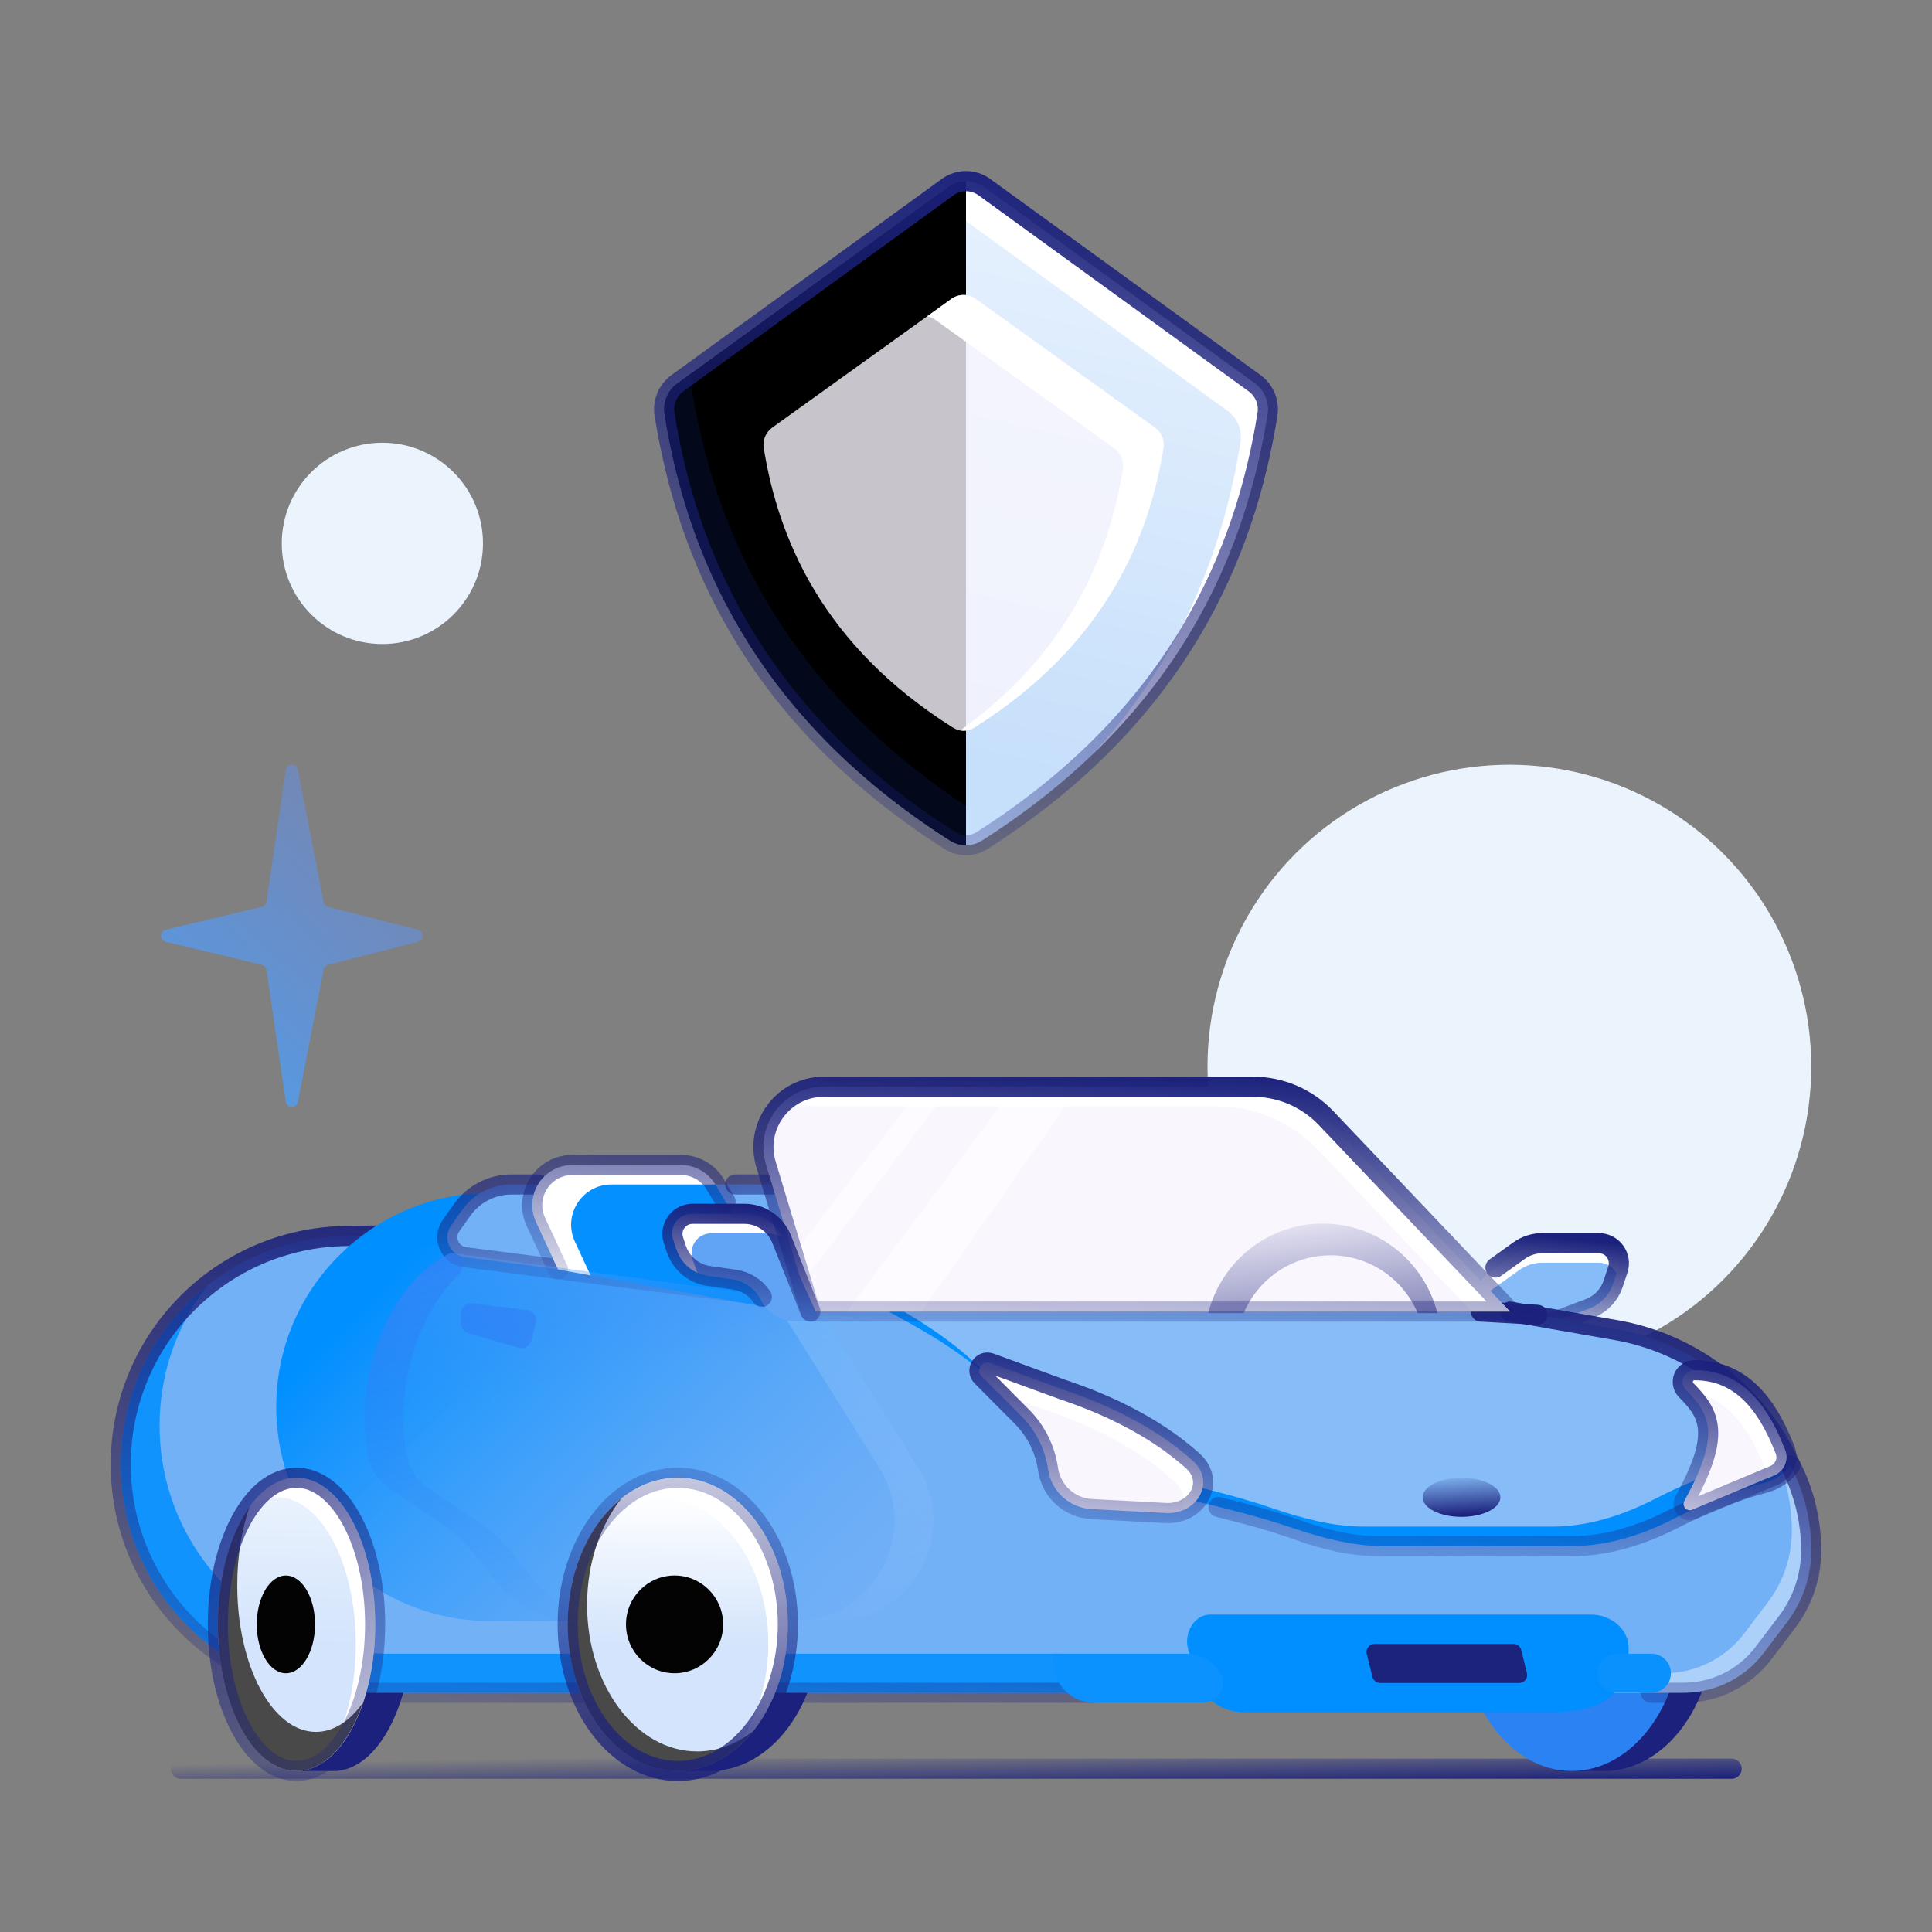 <svg width="224" height="224" viewBox="0 0 224 224" fill="none" xmlns="http://www.w3.org/2000/svg">
<rect x="0" y="0" width="224" height="224" fill="#808080" stroke="none"/>
<circle cx="175" cy="123.667" r="35" fill="#EBF3FC"/>
<circle cx="44.333" cy="63" r="11.667" fill="#EBF3FC"/>
<path d="M109.875 21.693C111.149 20.769 112.851 20.769 114.125 21.693L145.457 44.43C146.58 45.246 147.176 46.634 146.954 48.029C144.422 63.916 136.787 82.849 113.862 97.454C112.724 98.179 111.276 98.179 110.138 97.454C87.213 82.849 79.578 63.916 77.046 48.029C76.824 46.634 77.42 45.246 78.543 44.43L109.875 21.693Z" fill="url(#paint0_linear_4287_10932)"/>
<path d="M109.875 21.694C111.149 20.769 112.851 20.769 114.125 21.694L145.457 44.43C146.58 45.245 147.175 46.635 146.953 48.03C144.973 60.451 139.873 74.735 126.784 87.357C137.579 75.561 142.013 62.618 143.827 51.238C144.049 49.843 143.453 48.454 142.33 47.639L110.998 24.902C109.724 23.977 108.022 23.977 106.748 24.902L77.163 46.371C77.397 45.602 77.876 44.914 78.543 44.43L109.875 21.694Z" fill="white"/>
<g style="mix-blend-mode:overlay">
<path d="M112 21.001C111.256 21.001 110.512 21.232 109.875 21.695L78.543 44.431C77.42 45.247 76.824 46.635 77.046 48.03C79.578 63.917 87.213 82.85 110.138 97.456C110.707 97.818 111.354 97.999 112 97.999V21.001Z" fill="black"/>
</g>
<path opacity="0.8" d="M110.315 34.654C111.16 34.047 112.289 34.047 113.133 34.654L133.908 49.573C134.653 50.108 135.049 51.019 134.901 51.935C133.222 62.359 128.159 74.783 112.959 84.366C112.204 84.842 111.244 84.842 110.49 84.366C95.289 74.783 90.226 62.359 88.547 51.935C88.4 51.019 88.795 50.108 89.54 49.573L110.315 34.654Z" fill="#F9F6FE"/>
<path d="M110.306 34.654C111.15 34.048 112.279 34.047 113.124 34.654L133.898 49.573C134.643 50.108 135.039 51.019 134.892 51.934C133.213 62.358 128.15 74.783 112.949 84.366C112.465 84.671 111.897 84.778 111.353 84.692C124.158 75.439 128.638 64.035 130.197 54.354C130.345 53.439 129.949 52.528 129.204 51.993L108.429 37.074C108.144 36.87 107.827 36.734 107.5 36.668L110.306 34.654Z" fill="white"/>
<g style="mix-blend-mode:overlay">
<path d="M80.277 43.173C80.119 43.697 80.074 44.259 80.163 44.822C82.648 60.414 90.052 78.941 112 93.43V98C111.354 98 110.707 97.819 110.138 97.457C87.213 82.852 79.578 63.917 77.046 48.031C76.824 46.636 77.42 45.247 78.543 44.432L80.277 43.173Z" fill="#040A1F" fill-opacity="0.87"/>
</g>
<path d="M109.875 21.693C111.149 20.769 112.851 20.769 114.125 21.693L145.457 44.43C146.58 45.246 147.176 46.634 146.954 48.029C144.422 63.916 136.787 82.849 113.862 97.454C112.724 98.179 111.276 98.179 110.138 97.454C87.213 82.849 79.578 63.916 77.046 48.029C76.824 46.634 77.42 45.246 78.543 44.43L109.875 21.693Z" stroke="url(#paint1_linear_4287_10932)" stroke-width="2.333" stroke-linecap="round" stroke-linejoin="round"/>
<path d="M20.964 205.069L200.77 205.069" stroke="url(#paint2_linear_4287_10932)" stroke-width="2.333" stroke-linecap="round" stroke-linejoin="round"/>
<path d="M176.104 145.011L172.38 147.687C171.003 148.677 171.108 150.759 172.579 151.605L175.414 153.235C176.624 153.93 178.081 154.048 179.387 153.555L184.254 151.719C185.571 151.222 186.593 150.157 187.036 148.82L187.573 147.201C188.073 145.69 186.949 144.133 185.358 144.133H178.828C177.85 144.133 176.898 144.44 176.104 145.011Z" fill="#86BDF8"/>
<path d="M185.368 144.132C186.958 144.133 188.083 145.69 187.583 147.2L187.433 147.649C187.049 146.919 186.287 146.398 185.368 146.398H178.837C177.86 146.398 176.907 146.706 176.114 147.276L172.389 149.952C172.095 150.163 171.869 150.424 171.709 150.712C171.167 149.73 171.377 148.413 172.389 147.686L176.114 145.009C176.907 144.439 177.86 144.132 178.837 144.132H185.368Z" fill="white"/>
<path d="M177.329 154.333L181.835 152.633L184.258 151.719C185.575 151.222 186.598 150.157 187.04 148.82L187.577 147.201C188.077 145.69 186.953 144.133 185.362 144.133H178.832C177.855 144.133 176.902 144.44 176.109 145.011L173.387 146.967" stroke="url(#paint3_linear_4287_10932)" stroke-width="2.333" stroke-linecap="round" stroke-linejoin="round"/>
<path d="M179.22 205.304C179.451 205.322 179.684 205.333 179.918 205.334H179.22V205.304ZM186.73 171.364C193.432 171.881 198.747 179.281 198.747 188.335C198.746 197.388 193.431 204.788 186.73 205.305V205.334H180.028C187.053 205.295 192.739 197.699 192.739 188.335C192.739 178.946 187.024 171.336 179.973 171.336C179.72 171.336 179.469 171.346 179.22 171.365V171.335H186.73V171.364Z" fill="#1B217C"/>
<ellipse cx="182.224" cy="188.334" rx="12.766" ry="17" fill="#2B82F2"/>
<path d="M14 169.785C14 155.332 25.589 143.549 40.039 143.308L126.641 141.866V196.265H40.48C25.856 196.265 14 184.409 14 169.785Z" fill="#73B1F7"/>
<path d="M24.08 149.03C20.583 153.516 18.503 159.158 18.503 165.28C18.503 179.89 30.346 191.733 44.956 191.733H140.157V196.266H40.457C25.845 196.266 14 184.421 14 169.809C14 161.389 17.937 153.878 24.08 149.03Z" fill="#1193FE"/>
<path d="M14 169.785C14 155.332 25.589 143.549 40.039 143.308L126.641 141.866V196.265H40.48C25.856 196.265 14 184.409 14 169.785V169.785Z" stroke="url(#paint4_linear_4287_10932)" stroke-width="2.333" stroke-linecap="round" stroke-linejoin="round"/>
<path d="M32.029 163.133C32.029 148.221 45.084 136.675 59.885 138.498L87.222 141.866L95.107 152.066L106.418 170.085C111.296 177.854 105.711 187.954 96.537 187.954H56.85C43.141 187.954 32.029 176.841 32.029 163.133Z" fill="url(#paint5_linear_4287_10932)"/>
<path opacity="0.15" d="M54.554 138.412C56.291 138.254 58.075 138.276 59.885 138.499L87.223 141.867L95.108 152.067L106.418 170.085C111.295 177.855 105.711 187.955 96.537 187.955H92.026C101.199 187.955 106.784 177.855 101.906 170.085L90.596 152.067L82.711 141.867L55.373 138.499C55.1 138.465 54.826 138.437 54.554 138.412Z" fill="url(#paint6_linear_4287_10932)"/>
<path d="M52.298 142.096L53.587 140.28C54.9 138.431 57.028 137.332 59.295 137.332H102.989V152.065L53.904 145.761C52.157 145.536 51.279 143.532 52.298 142.096Z" fill="#73B1F7"/>
<path d="M62.439 137.332H59.295C57.028 137.332 54.9 138.431 53.587 140.28L52.298 142.096C51.279 143.532 52.157 145.536 53.904 145.761L102.989 152.065V137.332H91.162H85.248" stroke="url(#paint7_linear_4287_10932)" stroke-width="2.333" stroke-linecap="round" stroke-linejoin="round"/>
<path d="M62.143 141.699C60.706 138.605 62.965 135.066 66.375 135.066H78.94C80.584 135.066 82.106 135.931 82.948 137.343L91.728 152.066L64.695 147.193L62.143 141.699Z" fill="#0490FF"/>
<path d="M78.94 135.067C80.579 135.067 82.099 135.927 82.942 137.332H70.887C67.477 137.332 65.218 140.872 66.655 143.965L68.469 147.872L64.695 147.193L62.143 141.7C60.706 138.606 62.965 135.067 66.376 135.067H78.94Z" fill="white"/>
<path d="M64.695 147.193L62.143 141.699C60.706 138.605 62.965 135.066 66.375 135.066H78.94C80.584 135.066 82.106 135.931 82.948 137.343L84.125 139.316" stroke="url(#paint8_linear_4287_10932)" stroke-width="2.333" stroke-linecap="round" stroke-linejoin="round"/>
<path opacity="0.4" d="M89.2 150.283L90.578 152.067L101.888 170.085C106.765 177.855 101.181 187.955 92.007 187.955H96.519C97.252 187.955 97.962 187.889 98.646 187.767L97.341 188.33H68.169C63.835 188.33 59.744 186.323 57.093 182.894L55.265 180.528C54.038 178.941 52.562 177.561 50.895 176.443L43.275 171.331C39.896 159.998 45.527 148.287 52.286 145.265L89.2 150.283ZM105.227 184.931L103.431 185.704C104.141 185.179 104.785 184.577 105.353 183.913L105.227 184.931Z" fill="url(#paint9_linear_4287_10932)"/>
<path opacity="0.4" d="M52.626 145.282C53.674 145.458 54.007 146.959 53.243 147.699C48.709 152.093 45.602 160.393 47.185 168.846C47.484 170.445 48.516 171.788 49.867 172.694L55.398 176.403C57.065 177.521 58.541 178.901 59.768 180.489L61.596 182.854C64.247 186.284 68.338 188.291 72.672 188.291H68.169C63.835 188.291 59.744 186.284 57.093 182.854L55.265 180.489C54.038 178.901 52.562 177.521 50.895 176.403L45.365 172.694C44.014 171.787 42.983 170.445 42.683 168.846C40.744 158.495 45.839 148.371 51.975 145.371C52.177 145.272 52.404 145.245 52.626 145.282Z" fill="url(#paint10_linear_4287_10932)"/>
<path d="M110.87 148.667L176.201 152.067L187.421 154.12C195.957 155.681 203.256 161.176 207.118 168.946L207.761 170.24C209.229 173.195 209.994 176.451 209.994 179.751C209.994 182.746 209.015 185.658 207.207 188.046L204.484 191.643C202.278 194.555 198.836 196.266 195.183 196.266H124.387L110.87 148.667Z" fill="#73B1F7"/>
<g style="mix-blend-mode:overlay" opacity="0.4">
<path d="M200.851 160.698C203.413 162.995 205.555 165.781 207.127 168.944L207.77 170.238C209.238 173.193 210.003 176.449 210.003 179.749C210.003 182.744 209.025 185.657 207.217 188.044L204.493 191.641C202.288 194.553 198.845 196.264 195.192 196.264H124.396L123.753 193.998H192.94C196.594 193.998 200.036 192.287 202.241 189.374L204.966 185.778C206.774 183.39 207.752 180.477 207.752 177.483C207.752 174.183 206.987 170.927 205.519 167.972L204.876 166.678C203.79 164.493 202.432 162.487 200.851 160.698Z" fill="white"/>
</g>
<path d="M178.277 152.442L187.432 154.117C195.968 155.679 203.267 161.173 207.129 168.943L207.593 169.877C206.852 170.903 205.723 171.647 204.451 171.974C200.853 172.897 197.166 174.496 194.125 176.059C190.419 177.962 186.377 179.264 182.212 179.264H160.416C156.743 179.264 153.134 178.271 149.656 177.089C144.34 175.282 136.982 173.592 130.903 172.511C125.753 171.595 121.509 167.565 118.259 163.467C113.822 157.875 106.991 154.209 102.995 152.065H171.706L178.277 152.442Z" fill="#86BDF8"/>
<path d="M120.125 165.671C122.601 167.909 125.447 169.676 128.642 170.244C134.721 171.326 142.08 173.015 147.395 174.822C150.873 176.005 154.482 176.997 158.155 176.997H179.951C184.117 176.997 188.159 175.695 191.864 173.792C194.906 172.23 198.592 170.631 202.19 169.707C203.823 169.288 205.22 168.18 205.86 166.671C206.316 167.405 206.74 168.162 207.129 168.943L207.593 169.877C206.852 170.903 205.723 171.647 204.451 171.974C200.853 172.897 197.166 174.496 194.125 176.059C190.419 177.962 186.377 179.264 182.212 179.264H160.416C156.743 179.264 153.134 178.271 149.656 177.089C144.34 175.282 136.982 173.592 130.903 172.511C126.687 171.761 123.079 168.924 120.125 165.671ZM104.808 152.065C108.119 154.014 111.961 156.626 114.989 160.007C110.915 156.315 106.099 153.73 102.995 152.065H104.808Z" fill="#018FFF"/>
<path d="M141.56 173.599C140.936 173.442 140.302 173.821 140.144 174.446C139.987 175.071 140.366 175.705 140.991 175.862L141.276 174.731L141.56 173.599ZM150.212 177.306L150.609 176.209L150.609 176.209L150.212 177.306ZM194.108 176.058L193.575 175.021L194.108 176.058ZM204.434 171.974L204.724 173.104H204.724L204.434 171.974ZM178.191 153.607C178.834 153.644 179.386 153.152 179.423 152.509C179.46 151.866 178.968 151.314 178.325 151.278L178.258 152.442L178.191 153.607ZM171.756 150.9C171.113 150.863 170.561 151.354 170.524 151.998C170.487 152.641 170.979 153.192 171.622 153.229L171.689 152.065L171.756 150.9ZM208.522 170.566C208.9 170.044 208.783 169.315 208.261 168.937C207.739 168.559 207.009 168.676 206.632 169.198L207.577 169.882L208.522 170.566ZM141.276 174.731L140.991 175.862C143.978 176.614 146.901 177.35 149.815 178.403L150.212 177.306L150.609 176.209C147.566 175.109 144.531 174.347 141.56 173.599L141.276 174.731ZM159.777 179.264V180.431H182.194V179.264V178.097H159.777V179.264ZM194.108 176.058L194.641 177.096C197.64 175.556 201.24 173.998 204.724 173.104L204.434 171.974L204.144 170.844C200.431 171.797 196.66 173.436 193.575 175.021L194.108 176.058ZM178.258 152.442L178.325 151.278L171.756 150.9L171.689 152.065L171.622 153.229L178.191 153.607L178.258 152.442ZM204.434 171.974L204.724 173.104C206.238 172.716 207.61 171.827 208.522 170.566L207.577 169.882L206.632 169.198C206.062 169.986 205.171 170.58 204.144 170.844L204.434 171.974ZM182.194 179.264V180.431C186.602 180.431 190.829 179.054 194.641 177.096L194.108 176.058L193.575 175.021C189.976 176.869 186.119 178.097 182.194 178.097V179.264ZM150.212 177.306L149.815 178.403C152.954 179.538 156.306 180.431 159.777 180.431V179.264V178.097C156.694 178.097 153.635 177.303 150.609 176.209L150.212 177.306Z" fill="url(#paint11_linear_4287_10932)"/>
<path d="M175.073 152.067L187.359 154.217C195.923 155.716 203.265 161.198 207.134 168.984L207.758 170.24C209.227 173.195 209.991 176.451 209.991 179.751V179.751C209.991 182.746 209.013 185.659 207.205 188.046L204.481 191.643C202.276 194.555 198.834 196.266 195.181 196.266H191.406" stroke="url(#paint12_linear_4287_10932)" stroke-width="2.333" stroke-linecap="round" stroke-linejoin="round"/>
<path d="M195.29 174.016C199.505 166.37 198.323 164.007 195.529 161.217C194.645 160.333 195.23 158.865 196.481 158.865C202.589 158.865 205.355 164.017 206.97 168.119C207.426 169.276 206.845 170.575 205.698 171.056L196.189 175.042C195.566 175.303 194.964 174.608 195.29 174.016Z" fill="#F9F6FE"/>
<path d="M196.472 158.865C202.579 158.866 205.345 164.018 206.961 168.119C207.417 169.276 206.835 170.576 205.688 171.057L204.844 171.41C204.876 171.073 204.833 170.723 204.7 170.386C203.205 166.59 200.724 161.896 195.52 161.218L195.441 161.133C194.673 160.244 195.26 158.865 196.472 158.865Z" fill="white"/>
<path d="M195.29 174.016C199.505 166.37 198.323 164.007 195.529 161.217C194.645 160.333 195.23 158.865 196.481 158.865C202.589 158.865 205.355 164.017 206.97 168.119C207.426 169.276 206.845 170.575 205.698 171.056L196.189 175.042C195.566 175.303 194.964 174.608 195.29 174.016Z" stroke="url(#paint13_linear_4287_10932)" stroke-width="2.333" stroke-linecap="round" stroke-linejoin="round"/>
<path d="M46.752 196.267C45.302 201.38 42.495 204.949 39.225 205.304V205.335H33.861V205.304C34.037 205.323 34.214 205.334 34.393 205.334C37.892 205.334 40.929 201.659 42.458 196.267H46.752Z" fill="#1B217C"/>
<ellipse cx="34.375" cy="188.333" rx="9.119" ry="17" fill="url(#paint14_linear_4287_10932)"/>
<g style="mix-blend-mode:overlay">
<ellipse cx="33.147" cy="188.334" rx="3.379" ry="5.667" fill="#030303"/>
</g>
<path d="M34.393 171.334C39.429 171.334 43.511 178.945 43.511 188.334C43.511 195.669 41.019 201.919 37.527 204.302C39.784 201.207 41.252 196.223 41.252 190.6C41.252 181.211 37.169 173.6 32.133 173.6C31.031 173.6 29.975 173.965 28.997 174.633C30.508 172.56 32.373 171.334 34.393 171.334Z" fill="white"/>
<g style="mix-blend-mode:overlay">
<path d="M28.924 174.704C28.029 177.334 27.507 180.454 27.507 183.8C27.507 193.189 31.59 200.799 36.627 200.799C38.67 200.799 40.555 199.546 42.076 197.429C40.459 202.179 37.615 205.333 34.374 205.333C29.339 205.332 25.256 197.721 25.256 188.333C25.256 182.754 26.698 177.803 28.924 174.704Z" fill="#494949"/>
</g>
<ellipse cx="34.375" cy="188.333" rx="9.119" ry="17" stroke="url(#paint15_linear_4287_10932)" stroke-width="2.333" stroke-linecap="round" stroke-linejoin="round"/>
<path d="M75.56 205.299C75.794 205.318 76.03 205.329 76.267 205.33H75.56V205.299ZM93.612 196.264C91.581 201.379 87.65 204.948 83.07 205.301V205.33H76.376C81.252 205.303 85.483 201.636 87.615 196.264H93.612Z" fill="#1B217C"/>
<ellipse cx="78.582" cy="188.332" rx="12.766" ry="17" fill="url(#paint16_linear_4287_10932)"/>
<g style="mix-blend-mode:overlay">
<ellipse cx="78.211" cy="188.332" rx="5.632" ry="5.667" fill="#030303"/>
</g>
<path d="M78.573 171.333C85.624 171.334 91.339 178.945 91.339 188.333C91.339 194.563 88.821 200.009 85.068 202.969C87.537 199.869 89.078 195.474 89.078 190.599C89.078 181.21 83.363 173.599 76.313 173.599C73.941 173.599 71.721 174.462 69.819 175.962C72.104 173.093 75.184 171.333 78.573 171.333Z" fill="white"/>
<g style="mix-blend-mode:overlay">
<path d="M72.061 173.717C69.602 176.815 68.067 181.201 68.067 186.064C68.067 195.453 73.784 203.064 80.834 203.064C83.218 203.064 85.447 202.192 87.356 200.678C85.069 203.562 81.981 205.331 78.582 205.331C71.532 205.331 65.817 197.72 65.816 188.332C65.816 182.117 68.322 176.682 72.061 173.717Z" fill="#494949"/>
</g>
<ellipse cx="78.582" cy="188.332" rx="12.766" ry="17" stroke="url(#paint17_linear_4287_10932)" stroke-width="2.333" stroke-linecap="round" stroke-linejoin="round"/>
<path d="M88.818 135.027C87.458 130.532 90.822 126 95.518 126H143.284C147.759 126 152.038 127.836 155.121 131.079L175.073 152.066H93.972L88.818 135.027Z" fill="#F9F6FE"/>
<path opacity="0.6" d="M106.855 152.066H98.202L117.633 126H125.061L106.855 152.066Z" fill="white"/>
<path opacity="0.6" d="M109.556 126.892L92.968 148.779L91.974 145.49L106.287 126.768L109.556 126.892Z" fill="white"/>
<path d="M143.275 126C147.749 126 152.028 127.836 155.112 131.079L175.064 152.066H170.658L152.861 133.346C149.777 130.102 145.498 128.266 141.023 128.266H93.257C91.879 128.266 90.617 128.658 89.554 129.323C90.77 127.358 92.939 126 95.508 126H143.275Z" fill="white"/>
<path d="M123.26 161.133L114.811 158.041C113.873 157.698 113.124 158.868 113.828 159.576L118.484 164.26C120.122 165.909 121.184 168.042 121.511 170.343C121.873 172.893 123.989 174.831 126.561 174.967L135.139 175.421C138.797 175.615 141.002 171.802 138.274 169.358C133.682 165.242 127.933 162.7 123.26 161.133Z" fill="#F9F6FE"/>
<path d="M113.828 159.575C113.125 158.867 113.873 157.698 114.811 158.041L123.26 161.133C127.932 162.7 133.682 165.242 138.274 169.358C140.47 171.325 139.468 174.177 137.087 175.114C137.465 173.983 137.207 172.677 136.032 171.623C131.44 167.507 125.69 164.965 121.018 163.398L115.689 161.448L113.828 159.575Z" fill="white"/>
<path d="M123.26 161.133L114.811 158.041C113.873 157.698 113.124 158.868 113.828 159.576L118.484 164.26C120.122 165.909 121.184 168.042 121.511 170.343C121.873 172.893 123.989 174.831 126.561 174.967L135.139 175.421C138.797 175.615 141.002 171.802 138.274 169.358C133.682 165.242 127.933 162.7 123.26 161.133Z" stroke="url(#paint18_linear_4287_10932)" stroke-width="2.333" stroke-linecap="round" stroke-linejoin="round"/>
<path d="M137.784 191.308C138.004 191.994 138.161 192.66 138.279 193.302C138.846 196.38 141.191 198.532 144.321 198.532H179.117C182.4 198.532 186.205 198.24 187.787 195.362C188.482 194.096 188.759 192.673 188.83 191.309C188.954 188.957 186.826 187.199 184.471 187.199H140.302C138.382 187.199 137.196 189.48 137.784 191.308Z" fill="#018FFF"/>
<ellipse cx="169.452" cy="173.599" rx="4.506" ry="2.267" fill="url(#paint19_linear_4287_10932)"/>
<path d="M122.126 191.732V192.731C122.126 195.309 124.216 197.398 126.793 197.398H139.518C141.286 197.398 142.38 195.472 141.474 193.954C140.652 192.576 139.166 191.732 137.562 191.732H122.126Z" fill="#0B92FE"/>
<path d="M191.458 191.732H187.475C186.223 191.732 185.208 192.746 185.208 193.998C185.208 195.25 186.223 196.265 187.475 196.265H191.458C192.54 196.265 193.471 195.501 193.681 194.44C193.96 193.038 192.887 191.732 191.458 191.732Z" fill="#0991FE"/>
<path d="M153.369 169.445C153.346 169.445 153.322 169.444 153.299 169.444H153.439C153.416 169.444 153.393 169.445 153.369 169.445ZM153.369 141.865C159.768 141.865 165.142 146.277 166.651 152.242H164.368C162.695 148.303 158.809 145.542 154.282 145.542C149.755 145.542 145.871 148.303 144.197 152.242H140.087C141.597 146.277 146.97 141.865 153.369 141.865Z" fill="url(#paint20_linear_4287_10932)"/>
<path d="M90.695 143.477L94.789 152.539C94.928 152.848 94.702 153.198 94.363 153.198H92.195C90.516 153.198 88.982 152.247 88.234 150.743C87.588 149.442 86.342 148.541 84.903 148.334L82.174 147.942C80.423 147.69 78.965 146.47 78.409 144.79L78.08 143.798C77.58 142.288 78.704 140.731 80.295 140.731H86.442C88.276 140.731 89.939 141.805 90.695 143.477Z" fill="#61A4F6"/>
<path d="M90.654 143.399L90.65 143.388C89.918 141.77 88.315 140.731 86.548 140.731H80.184C78.647 140.731 77.561 142.247 78.047 143.714L78.431 144.873C78.834 146.09 79.723 147.058 80.852 147.571C80.789 147.431 80.733 147.287 80.684 147.139L80.3 145.981C79.814 144.513 80.899 142.997 82.437 142.997H88.801C89.453 142.997 90.082 143.139 90.654 143.399Z" fill="white"/>
<path d="M93.96 152.064L90.624 143.674C89.918 141.897 88.199 140.731 86.288 140.731H80.295C78.704 140.731 77.58 142.288 78.08 143.798L78.409 144.79C78.965 146.47 80.423 147.69 82.174 147.942L85.183 148.374C86.467 148.559 87.611 149.283 88.328 150.364V150.364" stroke="url(#paint21_linear_4287_10932)" stroke-width="2.333" stroke-linecap="round" stroke-linejoin="round"/>
<path d="M88.818 135.027C87.458 130.532 90.822 126 95.518 126H145.286C148.483 126 151.539 127.312 153.742 129.628L175.073 152.066H93.972L88.818 135.027Z" stroke="url(#paint22_linear_4287_10932)" stroke-width="2.333" stroke-linecap="round" stroke-linejoin="round"/>
<path d="M158.462 191.756C158.316 191.168 158.761 190.598 159.368 190.598H175.467C175.896 190.598 176.269 190.89 176.373 191.306L177.035 193.973C177.182 194.561 176.736 195.131 176.13 195.131H160.031C159.602 195.131 159.228 194.839 159.125 194.423L158.462 191.756Z" fill="#1C237D"/>
<path opacity="0.4" d="M61.138 151.903L54.742 151.098C54.045 151.011 53.43 151.554 53.43 152.256V153.455C53.43 153.975 53.774 154.432 54.274 154.576L60.152 156.266C60.787 156.448 61.447 156.067 61.606 155.426L62.124 153.341C62.293 152.663 61.831 151.99 61.138 151.903Z" fill="#3071F3"/>
<path d="M33.131 89.28C33.248 88.482 34.383 88.455 34.537 89.246L37.524 104.577C37.577 104.848 37.781 105.065 38.048 105.134L48.463 107.805C49.179 107.989 49.179 109.011 48.463 109.195L38.048 111.866C37.781 111.935 37.577 112.152 37.524 112.423L34.537 127.754C34.383 128.545 33.248 128.518 33.131 127.72L30.901 112.459C30.858 112.169 30.644 111.934 30.36 111.866L19.215 109.198C18.484 109.023 18.484 107.977 19.215 107.802L30.36 105.134C30.644 105.066 30.858 104.831 30.901 104.541L33.131 89.28Z" fill="url(#paint23_linear_4287_10932)"/>
<defs>
<linearGradient id="paint0_linear_4287_10932" x1="116.169" y1="89.199" x2="142.107" y2="-22.692" gradientUnits="userSpaceOnUse">
<stop stop-color="#C6DFFB"/>
<stop offset="1" stop-color="white"/>
</linearGradient>
<linearGradient id="paint1_linear_4287_10932" x1="118.68" y1="15.944" x2="96.829" y2="125.937" gradientUnits="userSpaceOnUse">
<stop stop-color="#1B217C"/>
<stop offset="1" stop-color="#1B217C" stop-opacity="0"/>
</linearGradient>
<linearGradient id="paint2_linear_4287_10932" x1="265.371" y1="205.069" x2="265.285" y2="200.227" gradientUnits="userSpaceOnUse">
<stop stop-color="#1B217C"/>
<stop offset="1" stop-color="#1B217C" stop-opacity="0"/>
</linearGradient>
<linearGradient id="paint3_linear_4287_10932" x1="180.846" y1="143.464" x2="179.403" y2="158.47" gradientUnits="userSpaceOnUse">
<stop stop-color="#1B217C"/>
<stop offset="1" stop-color="#1B217C" stop-opacity="0"/>
</linearGradient>
<linearGradient id="paint4_linear_4287_10932" x1="81.07" y1="138.294" x2="74.078" y2="218.461" gradientUnits="userSpaceOnUse">
<stop stop-color="#1B217C"/>
<stop offset="1" stop-color="#1B217C" stop-opacity="0"/>
</linearGradient>
<linearGradient id="paint5_linear_4287_10932" x1="48.925" y1="144.133" x2="99.923" y2="194.82" gradientUnits="userSpaceOnUse">
<stop stop-color="#008FFF"/>
<stop offset="1" stop-color="#61A4F6" stop-opacity="0"/>
</linearGradient>
<linearGradient id="paint6_linear_4287_10932" x1="99.419" y1="148.683" x2="107.447" y2="193.961" gradientUnits="userSpaceOnUse">
<stop stop-color="white"/>
<stop offset="1" stop-color="white" stop-opacity="0"/>
</linearGradient>
<linearGradient id="paint7_linear_4287_10932" x1="84.967" y1="122.599" x2="88.56" y2="154.416" gradientUnits="userSpaceOnUse">
<stop stop-color="#1B217C"/>
<stop offset="1" stop-color="#1B217C" stop-opacity="0"/>
</linearGradient>
<linearGradient id="paint8_linear_4287_10932" x1="81.591" y1="120.333" x2="80.263" y2="153.684" gradientUnits="userSpaceOnUse">
<stop stop-color="#1B217C"/>
<stop offset="1" stop-color="#1B217C" stop-opacity="0"/>
</linearGradient>
<linearGradient id="paint9_linear_4287_10932" x1="73.808" y1="145.265" x2="76" y2="158.861" gradientUnits="userSpaceOnUse">
<stop stop-color="#5799F5"/>
<stop offset="1" stop-color="#5789F5" stop-opacity="0"/>
</linearGradient>
<linearGradient id="paint10_linear_4287_10932" x1="52.371" y1="146.4" x2="63.68" y2="191.745" gradientUnits="userSpaceOnUse">
<stop stop-color="#3074F3"/>
<stop offset="1" stop-color="#3084F3" stop-opacity="0"/>
</linearGradient>
<linearGradient id="paint11_linear_4287_10932" x1="180.754" y1="150.279" x2="177.778" y2="190.447" gradientUnits="userSpaceOnUse">
<stop stop-color="#1B217C"/>
<stop offset="1" stop-color="#1B217C" stop-opacity="0"/>
</linearGradient>
<linearGradient id="paint12_linear_4287_10932" x1="169.889" y1="145.542" x2="163.805" y2="215.694" gradientUnits="userSpaceOnUse">
<stop stop-color="#1B217C"/>
<stop offset="1" stop-color="#1B217C" stop-opacity="0"/>
</linearGradient>
<linearGradient id="paint13_linear_4287_10932" x1="200.885" y1="156.355" x2="195.778" y2="182.543" gradientUnits="userSpaceOnUse">
<stop stop-color="#1B217C"/>
<stop offset="1" stop-color="#1B217C" stop-opacity="0"/>
</linearGradient>
<linearGradient id="paint14_linear_4287_10932" x1="34.87" y1="190.823" x2="35.62" y2="156.98" gradientUnits="userSpaceOnUse">
<stop stop-color="#D3E4FC"/>
<stop offset="1" stop-color="white"/>
</linearGradient>
<linearGradient id="paint15_linear_4287_10932" x1="-1.777" y1="177" x2="45.503" y2="225.482" gradientUnits="userSpaceOnUse">
<stop stop-color="#1B217C"/>
<stop offset="1" stop-color="#1B217C" stop-opacity="0"/>
</linearGradient>
<linearGradient id="paint16_linear_4287_10932" x1="79.275" y1="190.821" x2="79.688" y2="156.968" gradientUnits="userSpaceOnUse">
<stop stop-color="#D3E4FC"/>
<stop offset="0.514" stop-color="white"/>
</linearGradient>
<linearGradient id="paint17_linear_4287_10932" x1="79.333" y1="217.798" x2="80.184" y2="155.508" gradientUnits="userSpaceOnUse">
<stop stop-color="#1B217C"/>
<stop offset="1" stop-color="#1B217C" stop-opacity="0"/>
</linearGradient>
<linearGradient id="paint18_linear_4287_10932" x1="130.32" y1="155.334" x2="127.307" y2="183.622" gradientUnits="userSpaceOnUse">
<stop stop-color="#1B217C"/>
<stop offset="1" stop-color="#1B217C" stop-opacity="0"/>
</linearGradient>
<linearGradient id="paint19_linear_4287_10932" x1="168.577" y1="175.749" x2="168.284" y2="170.879" gradientUnits="userSpaceOnUse">
<stop stop-color="#1B217C"/>
<stop offset="1" stop-color="#1B217C" stop-opacity="0"/>
</linearGradient>
<linearGradient id="paint20_linear_4287_10932" x1="150.789" y1="168.738" x2="147.152" y2="139.456" gradientUnits="userSpaceOnUse">
<stop stop-color="#1B217C"/>
<stop offset="1" stop-color="#1B217C" stop-opacity="0"/>
</linearGradient>
<linearGradient id="paint21_linear_4287_10932" x1="87.795" y1="139.913" x2="85.518" y2="158.14" gradientUnits="userSpaceOnUse">
<stop stop-color="#1B217C"/>
<stop offset="1" stop-color="#1B217C" stop-opacity="0"/>
</linearGradient>
<linearGradient id="paint22_linear_4287_10932" x1="139.073" y1="124.288" x2="137.031" y2="162.886" gradientUnits="userSpaceOnUse">
<stop stop-color="#1B217C"/>
<stop offset="1" stop-color="#1B217C" stop-opacity="0"/>
</linearGradient>
<linearGradient id="paint23_linear_4287_10932" x1="29.478" y1="138.166" x2="81.692" y2="79.001" gradientUnits="userSpaceOnUse">
<stop stop-color="#4C9FED"/>
<stop offset="1" stop-color="#7C83EC" stop-opacity="0"/>
</linearGradient>
</defs>
</svg>
